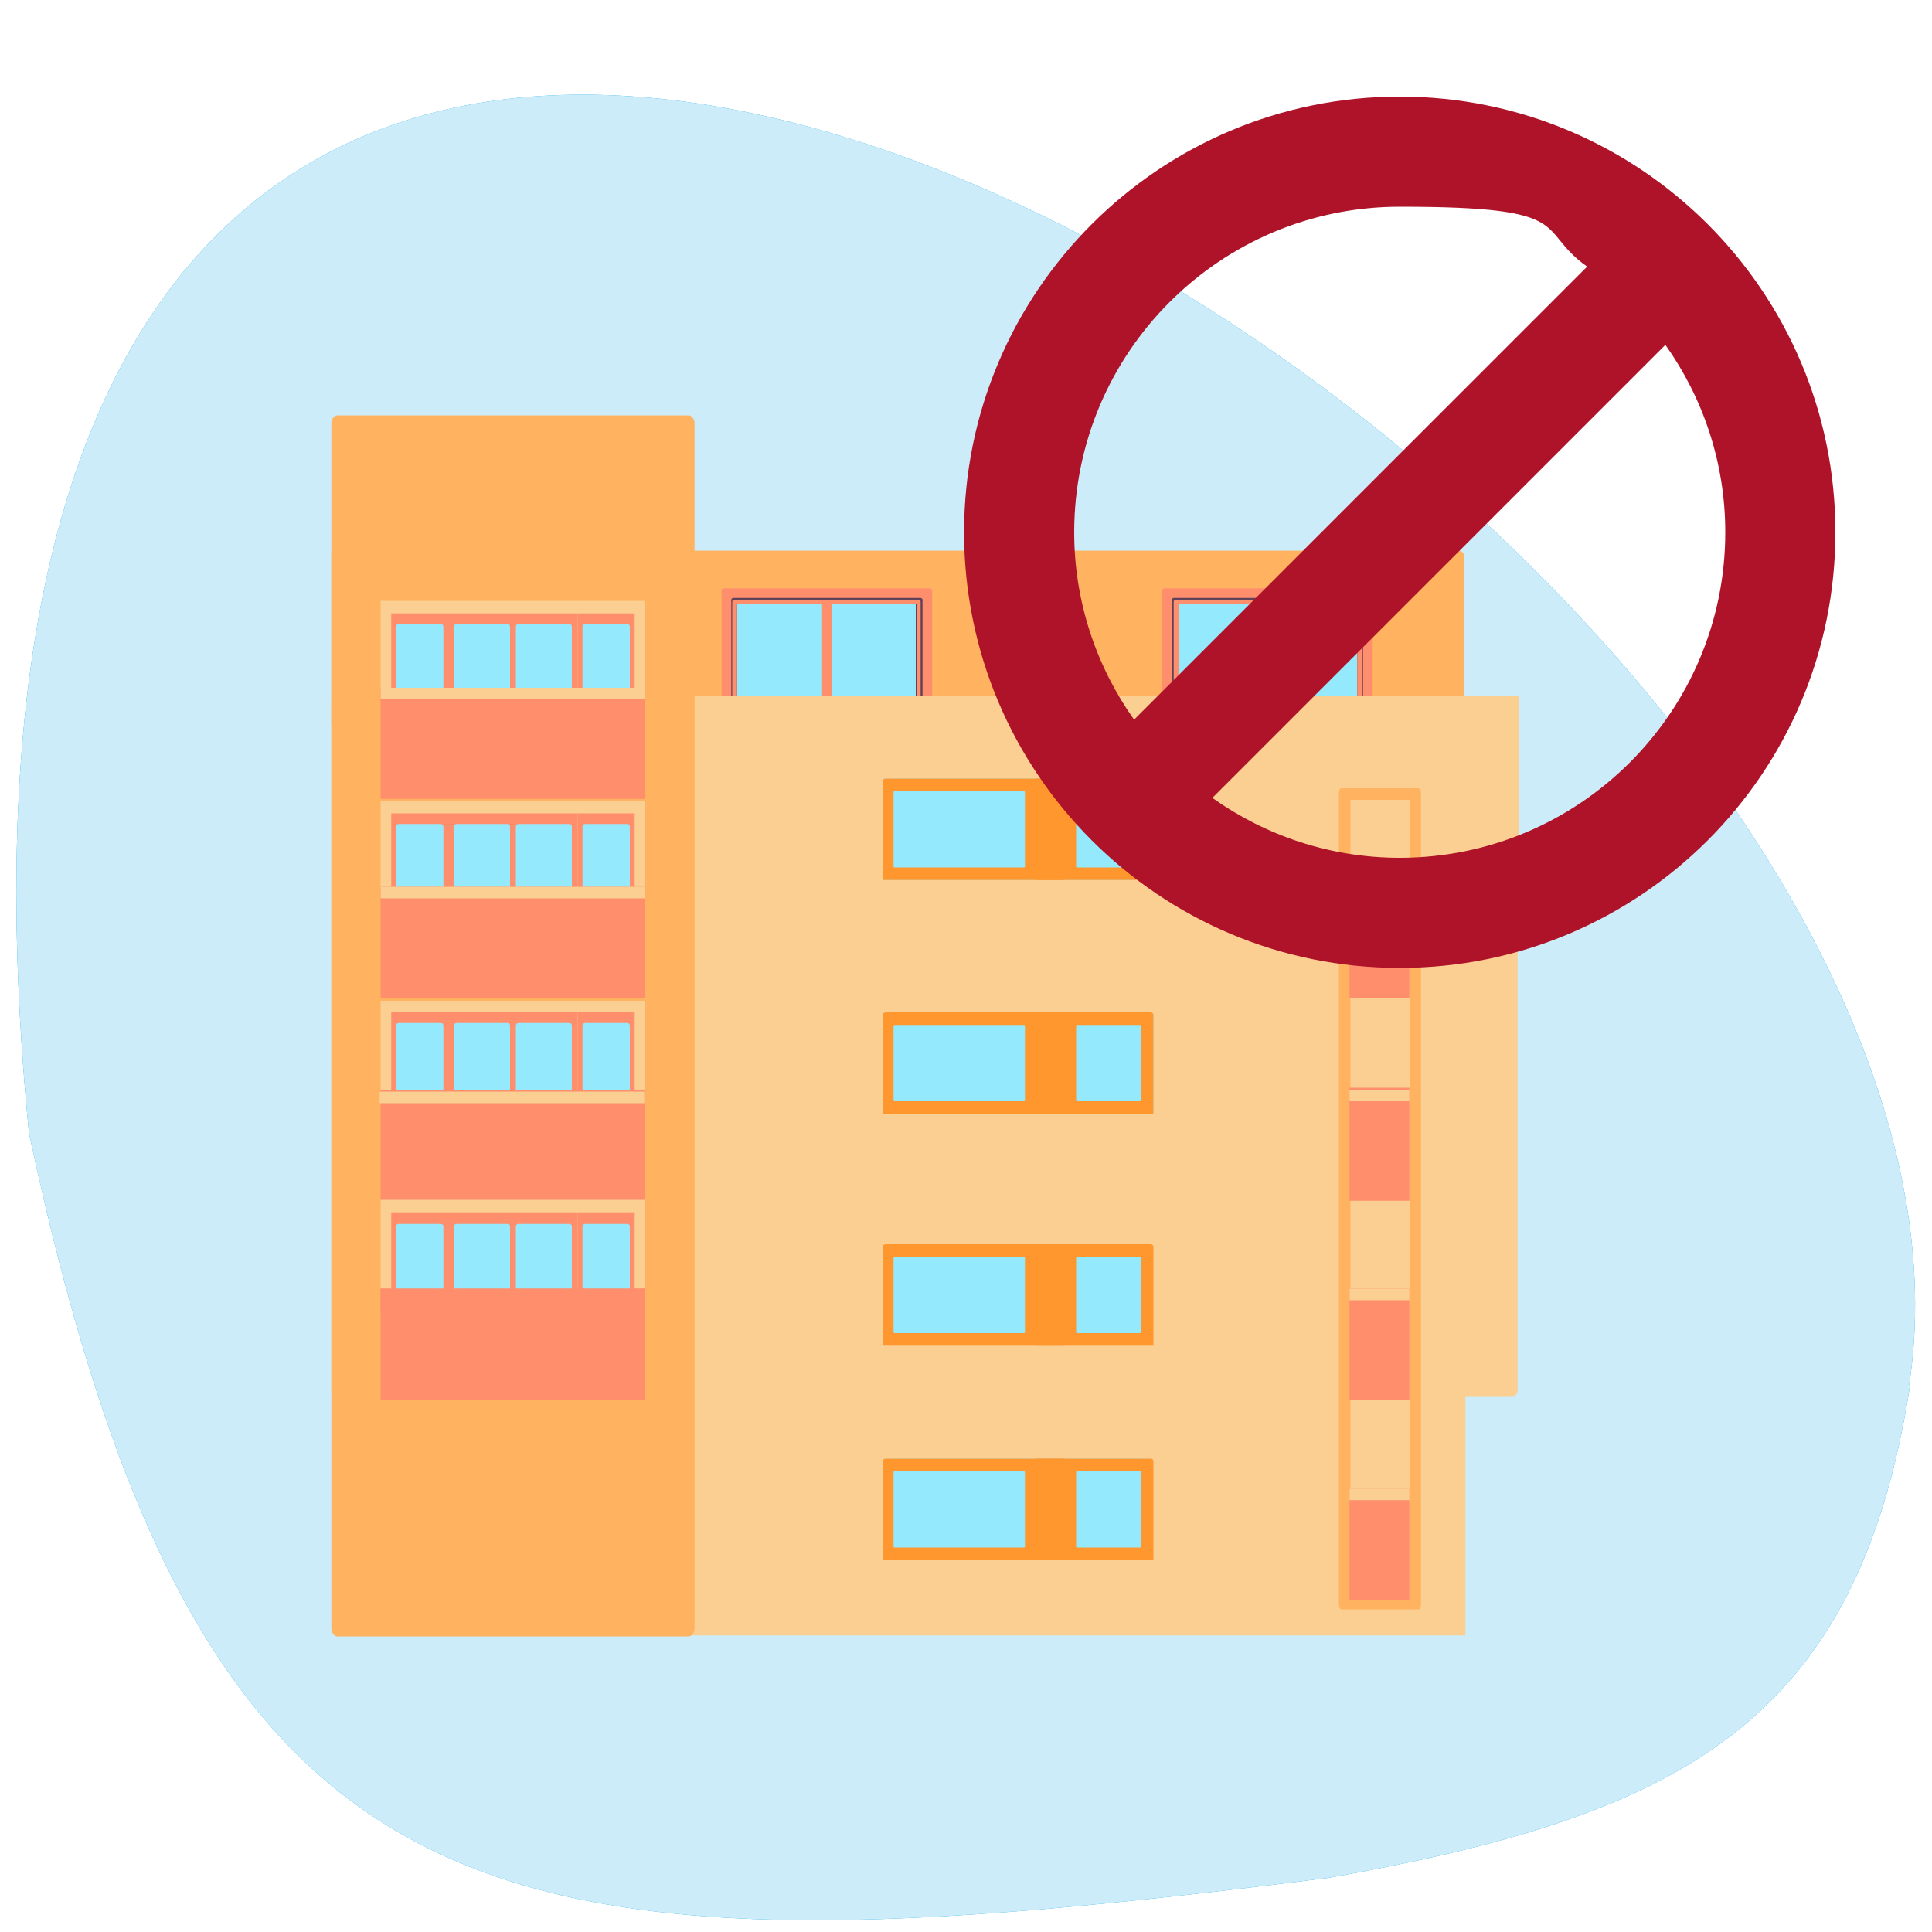 <?xml version="1.0" encoding="UTF-8"?>
<svg xmlns="http://www.w3.org/2000/svg" viewBox="0 0 200 200">
  <defs>
    <style>.b{fill:#af1329;}.c{fill:#ffb361;}.d{fill:#009fe3;}.d,.e{fill-rule:evenodd;}.f{fill:#60435a;}.g{fill:#ff972e;}.h{isolation:isolate;}.i{mix-blend-mode:multiply;}.j{fill:#ff8e6d;}.k{fill:#95e9fc;}.l{fill:#fbce91;}.e{fill:#ccecf9;}</style>
  </defs>
  <g class="h">
    <g id="a">
      <path class="d" d="M197.7,143.6c-5.5,35.1-24.1,44.4-60.2,50.8-86.9,11-116.6,6.6-134.5-77.1-20.6-208.7,209-65.1,194.6,26.3Z"></path>
      <path class="e" d="M197.7,143.6c-5.5,35.1-24.1,44.4-60.2,50.8-86.9,11-116.6,6.6-134.5-77.1-20.6-208.7,209-65.1,194.6,26.3Z"></path>
      <path class="c" d="M34.3,75.2h117.3v-17.6c0-.3-.3-.6-.6-.6H34.7c-.2,0-.4.2-.4.4v17.7h0Z"></path>
      <path class="j" d="M120.6,60.9h21.2c.2,0,.3.1.3.3v19h-21.8v-19c0-.2.1-.3.3-.3Z"></path>
      <path class="f" d="M121.6,61.9h19.3c.1,0,.2.1.2.2v18.1h-19.8v-18.1c0-.1.1-.2.2-.2h0Z"></path>
      <path class="k" d="M122.1,62.5h18.3c0,0,.1,0,.1.1v16.9c0,0,0,.1-.1.1h-18.3c0,0-.1,0-.1-.1v-16.9c0,0,0-.1.1-.1Z"></path>
      <path class="j" d="M121.7,62.1h19.1c0,0,.2,0,.2.2v17.7c0,0,0,.2-.2.2h-19.1c0,0-.2,0-.2-.2v-17.7c0,0,0-.2.2-.2h0ZM140.5,79.5v-16.9c0,0,0-.1-.1-.1h-8.6c0,0-.1,0-.1.1v16.9c0,0,0,.1.1.1h8.6c0,0,.1,0,.1-.1ZM122,79.5c0,0,0,.1.1.1h8.6c0,0,.1,0,.1-.1v-16.9c0,0,0-.1-.1-.1h-8.6c0,0-.1,0-.1.1v16.9Z"></path>
      <path class="j" d="M75,60.9h21.2c.2,0,.3.1.3.3v19h-21.8v-19c0-.2.1-.3.3-.3Z"></path>
      <path class="f" d="M75.9,61.9h19.4c.1,0,.2.1.2.2v18.1h-19.8v-18.1c0-.1.1-.2.2-.2Z"></path>
      <path class="k" d="M76.4,62.5h18.3c0,0,.1,0,.1.1v16.9c0,0,0,.1-.1.1h-18.3c0,0-.1,0-.1-.1v-16.9c0,0,0-.1.1-.1Z"></path>
      <path class="j" d="M76,62.1h19.1c0,0,.2,0,.2.2v17.7c0,0,0,.2-.2.2h-19.1c0,0-.2,0-.2-.2v-17.7c0,0,0-.2.2-.2ZM94.9,79.5v-16.9c0,0,0-.1-.1-.1h-8.6c0,0-.1,0-.1.1v16.9c0,0,0,.1.1.1h8.6c0,0,.1,0,.1-.1ZM76.3,79.5c0,0,0,.1.1.1h8.6c0,0,.1,0,.1-.1v-16.9c0,0,0-.1-.1-.1h-8.6c0,0-.1,0-.1.1v16.9Z"></path>
      <path class="l" d="M34.9,72h122.3v24.3H34.3v-23.7c0-.3.3-.6.6-.6Z"></path>
      <path class="k" d="M91.4,91.1h28v-10.2c0-.2-.1-.3-.3-.3h-27.4c-.2,0-.3.1-.3.3v10.2Z"></path>
      <path class="g" d="M119.4,80.9v10.2h-28v-10.2c0-.2.1-.3.3-.3h27.4c.2,0,.3.1.3.3ZM111.4,82v7.7c0,0,0,.1.1.1h6.5c0,0,.1,0,.1-.1v-7.7c0,0,0-.1-.1-.1h-6.5c0,0-.1,0-.1.1ZM92.5,89.7c0,0,0,.1.1.1h13.4c0,0,.1,0,.1-.1v-7.7c0,0,0-.1-.1-.1h-13.4c0,0-.1,0-.1.1v7.7Z"></path>
      <path class="g" d="M107.2,80.6h3v10.5h-3v-10.5Z"></path>
      <path class="l" d="M34.3,96.3h122.8v24.3H34.3v-24.3Z"></path>
      <path class="k" d="M91.4,115.3h28v-10.2c0-.2-.1-.3-.3-.3h-27.4c-.2,0-.3.1-.3.3v10.2Z"></path>
      <path class="g" d="M119.4,105.1v10.2h-28v-10.2c0-.2.1-.3.3-.3h27.4c.2,0,.3.1.3.3ZM111.4,106.2v7.7c0,0,0,.1.1.1h6.5c0,0,.1,0,.1-.1v-7.7c0,0,0-.1-.1-.1h-6.5c0,0-.1,0-.1.1ZM92.5,113.9c0,0,0,.1.1.1h13.4c0,0,.1,0,.1-.1v-7.7c0,0,0-.1-.1-.1h-13.4c0,0-.1,0-.1.1v7.7Z"></path>
      <path class="g" d="M107.2,104.8h3v10.5h-3v-10.5Z"></path>
      <path class="l" d="M34.3,120.6h122.8v23.4c0,.3-.3.6-.6.6H34.9c-.3,0-.6-.3-.6-.6v-23.4Z"></path>
      <path class="k" d="M91.8,139.1h27.1v-10c0-.2-.1-.3-.3-.3h-26.6c-.2,0-.3.1-.3.3v10Z"></path>
      <path class="g" d="M119.4,129.1v10.2h-28v-10.2c0-.2.1-.3.3-.3h27.4c.2,0,.3.1.3.3ZM111.4,130.2v7.7c0,0,0,.1.1.1h6.5c0,0,.1,0,.1-.1v-7.7c0,0,0-.1-.1-.1h-6.5c0,0-.1,0-.1.1ZM92.5,137.9c0,0,0,.1.1.1h13.4c0,0,.1,0,.1-.1v-7.7c0,0,0-.1-.1-.1h-13.4c0,0-.1,0-.1.1v7.7Z"></path>
      <path class="g" d="M107.2,128.8h3v10.5h-3v-10.5Z"></path>
      <path class="l" d="M34.8,143.9h116.9v25.4H34.8v-25.4Z"></path>
      <path class="k" d="M91.8,161.3h27.1v-10c0-.2-.1-.3-.3-.3h-26.6c-.2,0-.3.1-.3.3v10Z"></path>
      <path class="g" d="M119.4,151.3v10.2h-28v-10.2c0-.2.1-.3.3-.3h27.4c.2,0,.3.1.3.3ZM111.4,152.4v7.7c0,0,0,.1.1.1h6.5c0,0,.1,0,.1-.1v-7.7c0,0,0-.1-.1-.1h-6.5c0,0-.1,0-.1.1ZM92.5,160.1c0,0,0,.1.1.1h13.4c0,0,.1,0,.1-.1v-7.7c0,0,0-.1-.1-.1h-13.4c0,0-.1,0-.1.1v7.7Z"></path>
      <path class="g" d="M107.2,151h3v10.5h-3v-10.5Z"></path>
      <path class="c" d="M146.8,81.6h-7.9c-.2,0-.3.2-.3.5v84c0,.3.1.5.3.5h7.9c.2,0,.3-.2.3-.5v-84c0-.3-.1-.5-.3-.5Z"></path>
      <path class="l" d="M139.8,82.8h6.2v82.8h-6.2v-82.8Z"></path>
      <path class="j" d="M139.7,91.8h6.2v11.5h-6.2v-11.5Z"></path>
      <path class="j" d="M139.7,91.9h6.2v1.1h-6.2v-1.1Z"></path>
      <g class="i">
        <path class="l" d="M139.7,91.8h6.2v1.2h-6.2v-1.2Z"></path>
      </g>
      <path class="j" d="M139.7,112.8h6.2v11.5h-6.2v-11.5Z"></path>
      <path class="j" d="M139.7,112.6h6.2v1.1h-6.2v-1.1Z"></path>
      <g class="i">
        <path class="l" d="M139.7,112.8h6.2v1.2h-6.2v-1.2Z"></path>
      </g>
      <path class="j" d="M139.7,133.4h6.2v11.5h-6.2v-11.5Z"></path>
      <g class="i">
        <path class="l" d="M139.7,133.4h6.2v1.2h-6.2v-1.2Z"></path>
      </g>
      <path class="j" d="M139.7,154.1h6.2v11.5h-6.2v-11.5Z"></path>
      <g class="i">
        <path class="l" d="M139.7,154.1h6.2v1.2h-6.2v-1.2Z"></path>
      </g>
      <path class="c" d="M34.9,43h36.4c.3,0,.6.4.6.8v124.8c0,.4-.3.8-.6.8h-36.4c-.3,0-.6-.4-.6-.8V43.8c0-.4.3-.8.6-.8Z"></path>
      <path class="l" d="M39.4,62.2h27.4v9.2h-27.4v-9.2Z"></path>
      <path class="j" d="M46.4,63.5h13.4v13.9h-13.4v-13.9Z"></path>
      <path class="k" d="M58.9,64.6h-5.2c-.2,0-.3.1-.3.3v11.6c0,.2.1.3.3.3h5.2c.2,0,.3-.1.3-.3v-11.6c0-.2-.1-.3-.3-.3Z"></path>
      <path class="k" d="M52.5,64.6h-5.2c-.2,0-.3.1-.3.3v11.6c0,.2.1.3.3.3h5.2c.2,0,.3-.1.3-.3v-11.6c0-.2-.1-.3-.3-.3Z"></path>
      <path class="j" d="M59.8,63.5h5.9v13.9h-5.9v-13.9Z"></path>
      <path class="k" d="M64.9,64.6h-4.3c-.2,0-.3.1-.3.3v11.6c0,.2.1.3.3.3h4.3c.2,0,.3-.1.3-.3v-11.6c0-.2-.1-.3-.3-.3Z"></path>
      <path class="j" d="M40.5,63.5h5.9v13.9h-5.9v-13.9Z"></path>
      <path class="k" d="M41.3,64.6h4.3c.2,0,.3.1.3.3v11.6c0,.2-.1.3-.3.3h-4.3c-.2,0-.3-.1-.3-.3v-11.6c0-.2.1-.3.3-.3Z"></path>
      <path class="j" d="M39.4,71.2h27.4v11.5h-27.4v-11.5Z"></path>
      <path class="j" d="M39.4,71.4h27.4v1.1h-27.4v-1.1Z"></path>
      <g class="i">
        <path class="l" d="M39.4,71.2h27.4v1.2h-27.4v-1.2Z"></path>
      </g>
      <path class="l" d="M39.4,82.9h27.4v9.2h-27.4v-9.2Z"></path>
      <path class="j" d="M46.4,84.2h13.4v13.9h-13.4v-13.9Z"></path>
      <path class="k" d="M58.9,85.3h-5.2c-.2,0-.3.1-.3.3v11.6c0,.2.1.3.3.3h5.2c.2,0,.3-.1.3-.3v-11.6c0-.2-.1-.3-.3-.3Z"></path>
      <path class="k" d="M52.5,85.3h-5.2c-.2,0-.3.1-.3.3v11.6c0,.2.1.3.3.3h5.2c.2,0,.3-.1.3-.3v-11.6c0-.2-.1-.3-.3-.3Z"></path>
      <path class="j" d="M59.8,84.2h5.9v13.9h-5.9v-13.9Z"></path>
      <path class="k" d="M64.9,85.3h-4.3c-.2,0-.3.1-.3.3v11.6c0,.2.1.3.3.3h4.3c.2,0,.3-.1.3-.3v-11.6c0-.2-.1-.3-.3-.3Z"></path>
      <path class="j" d="M40.5,84.2h5.9v13.9h-5.9v-13.9Z"></path>
      <path class="k" d="M45.6,85.3h-4.3c-.2,0-.3.1-.3.3v11.6c0,.2.1.3.3.3h4.3c.2,0,.3-.1.3-.3v-11.6c0-.2-.1-.3-.3-.3Z"></path>
      <path class="j" d="M39.4,91.8h27.4v11.5h-27.4v-11.5Z"></path>
      <path class="j" d="M39.4,92.1h27.4v1.1h-27.4v-1.1Z"></path>
      <g class="i">
        <path class="l" d="M39.4,91.8h27.4v1.2h-27.4v-1.2Z"></path>
      </g>
      <path class="l" d="M39.4,103.6h27.4v9.2h-27.4v-9.2Z"></path>
      <path class="j" d="M46.4,104.8h13.4v13.9h-13.4v-13.9Z"></path>
      <path class="k" d="M58.9,105.9h-5.2c-.2,0-.3.1-.3.3v11.6c0,.2.1.3.3.3h5.2c.2,0,.3-.1.3-.3v-11.6c0-.2-.1-.3-.3-.3Z"></path>
      <path class="k" d="M52.5,105.9h-5.2c-.2,0-.3.1-.3.3v11.6c0,.2.1.3.3.3h5.2c.2,0,.3-.1.3-.3v-11.6c0-.2-.1-.3-.3-.3Z"></path>
      <path class="j" d="M59.8,104.8h5.9v13.9h-5.9v-13.9Z"></path>
      <path class="k" d="M64.9,105.9h-4.3c-.2,0-.3.1-.3.3v11.6c0,.2.1.3.3.3h4.3c.2,0,.3-.1.3-.3v-11.6c0-.2-.1-.3-.3-.3Z"></path>
      <path class="j" d="M40.5,104.8h5.9v13.9h-5.9v-13.9Z"></path>
      <path class="k" d="M45.6,105.9h-4.3c-.2,0-.3.1-.3.3v11.6c0,.2.1.3.3.3h4.3c.2,0,.3-.1.3-.3v-11.6c0-.2-.1-.3-.3-.3Z"></path>
      <path class="j" d="M39.4,113h27.4v11.5h-27.4v-11.5Z"></path>
      <path class="j" d="M39.4,112.8h27.4v1.1h-27.4v-1.1Z"></path>
      <g class="i">
        <path class="l" d="M39.3,113h27.4v1.2h-27.4v-1.2Z"></path>
      </g>
      <path class="l" d="M39.4,124.2h27.4v9.2h-27.4v-9.2Z"></path>
      <path class="j" d="M46.4,125.5h13.4v13.9h-13.4v-13.9Z"></path>
      <path class="k" d="M53.7,126.7h5.2c.2,0,.3.1.3.3v11.6c0,.2-.1.3-.3.3h-5.2c-.2,0-.3-.1-.3-.3v-11.6c0-.2.1-.3.3-.3Z"></path>
      <path class="k" d="M47.3,126.7h5.2c.2,0,.3.1.3.3v11.6c0,.2-.1.3-.3.3h-5.2c-.2,0-.3-.1-.3-.3v-11.6c0-.2.1-.3.3-.3Z"></path>
      <path class="j" d="M59.8,125.5h5.9v13.9h-5.9v-13.9Z"></path>
      <path class="k" d="M60.6,126.7h4.3c.2,0,.3.1.3.3v11.6c0,.2-.1.3-.3.3h-4.3c-.2,0-.3-.1-.3-.3v-11.6c0-.2.1-.3.3-.3Z"></path>
      <path class="j" d="M40.5,125.5h5.9v13.9h-5.9v-13.9Z"></path>
      <path class="k" d="M41.3,126.7h4.3c.2,0,.3.1.3.3v11.6c0,.2-.1.3-.3.3h-4.3c-.2,0-.3-.1-.3-.3v-11.6c0-.2.1-.3.3-.3Z"></path>
      <path class="j" d="M39.4,133.4h27.4v11.5h-27.4v-11.5Z"></path>
      <path class="j" d="M39.4,133.4h27.4v1.1h-27.4v-1.1Z"></path>
      <path class="j" d="M39.4,134.5h27.4v1.2h-27.4v-1.2Z"></path>
      <path class="b" d="M144.9,10c-24.9,0-45.1,20.2-45.1,45.1s20.2,45.1,45.1,45.1,45.1-20.2,45.1-45.1-20.2-45.1-45.1-45.1ZM111.2,55.1c0-18.6,15.1-33.7,33.7-33.7s13.9,2.3,19.4,6.2l-46.9,46.9c-3.9-5.5-6.2-12.2-6.2-19.4ZM144.9,88.8c-7.2,0-13.9-2.3-19.4-6.2l46.9-46.9c3.9,5.5,6.2,12.2,6.2,19.4,0,18.6-15.1,33.7-33.7,33.7Z"></path>
    </g>
  </g>
</svg>
